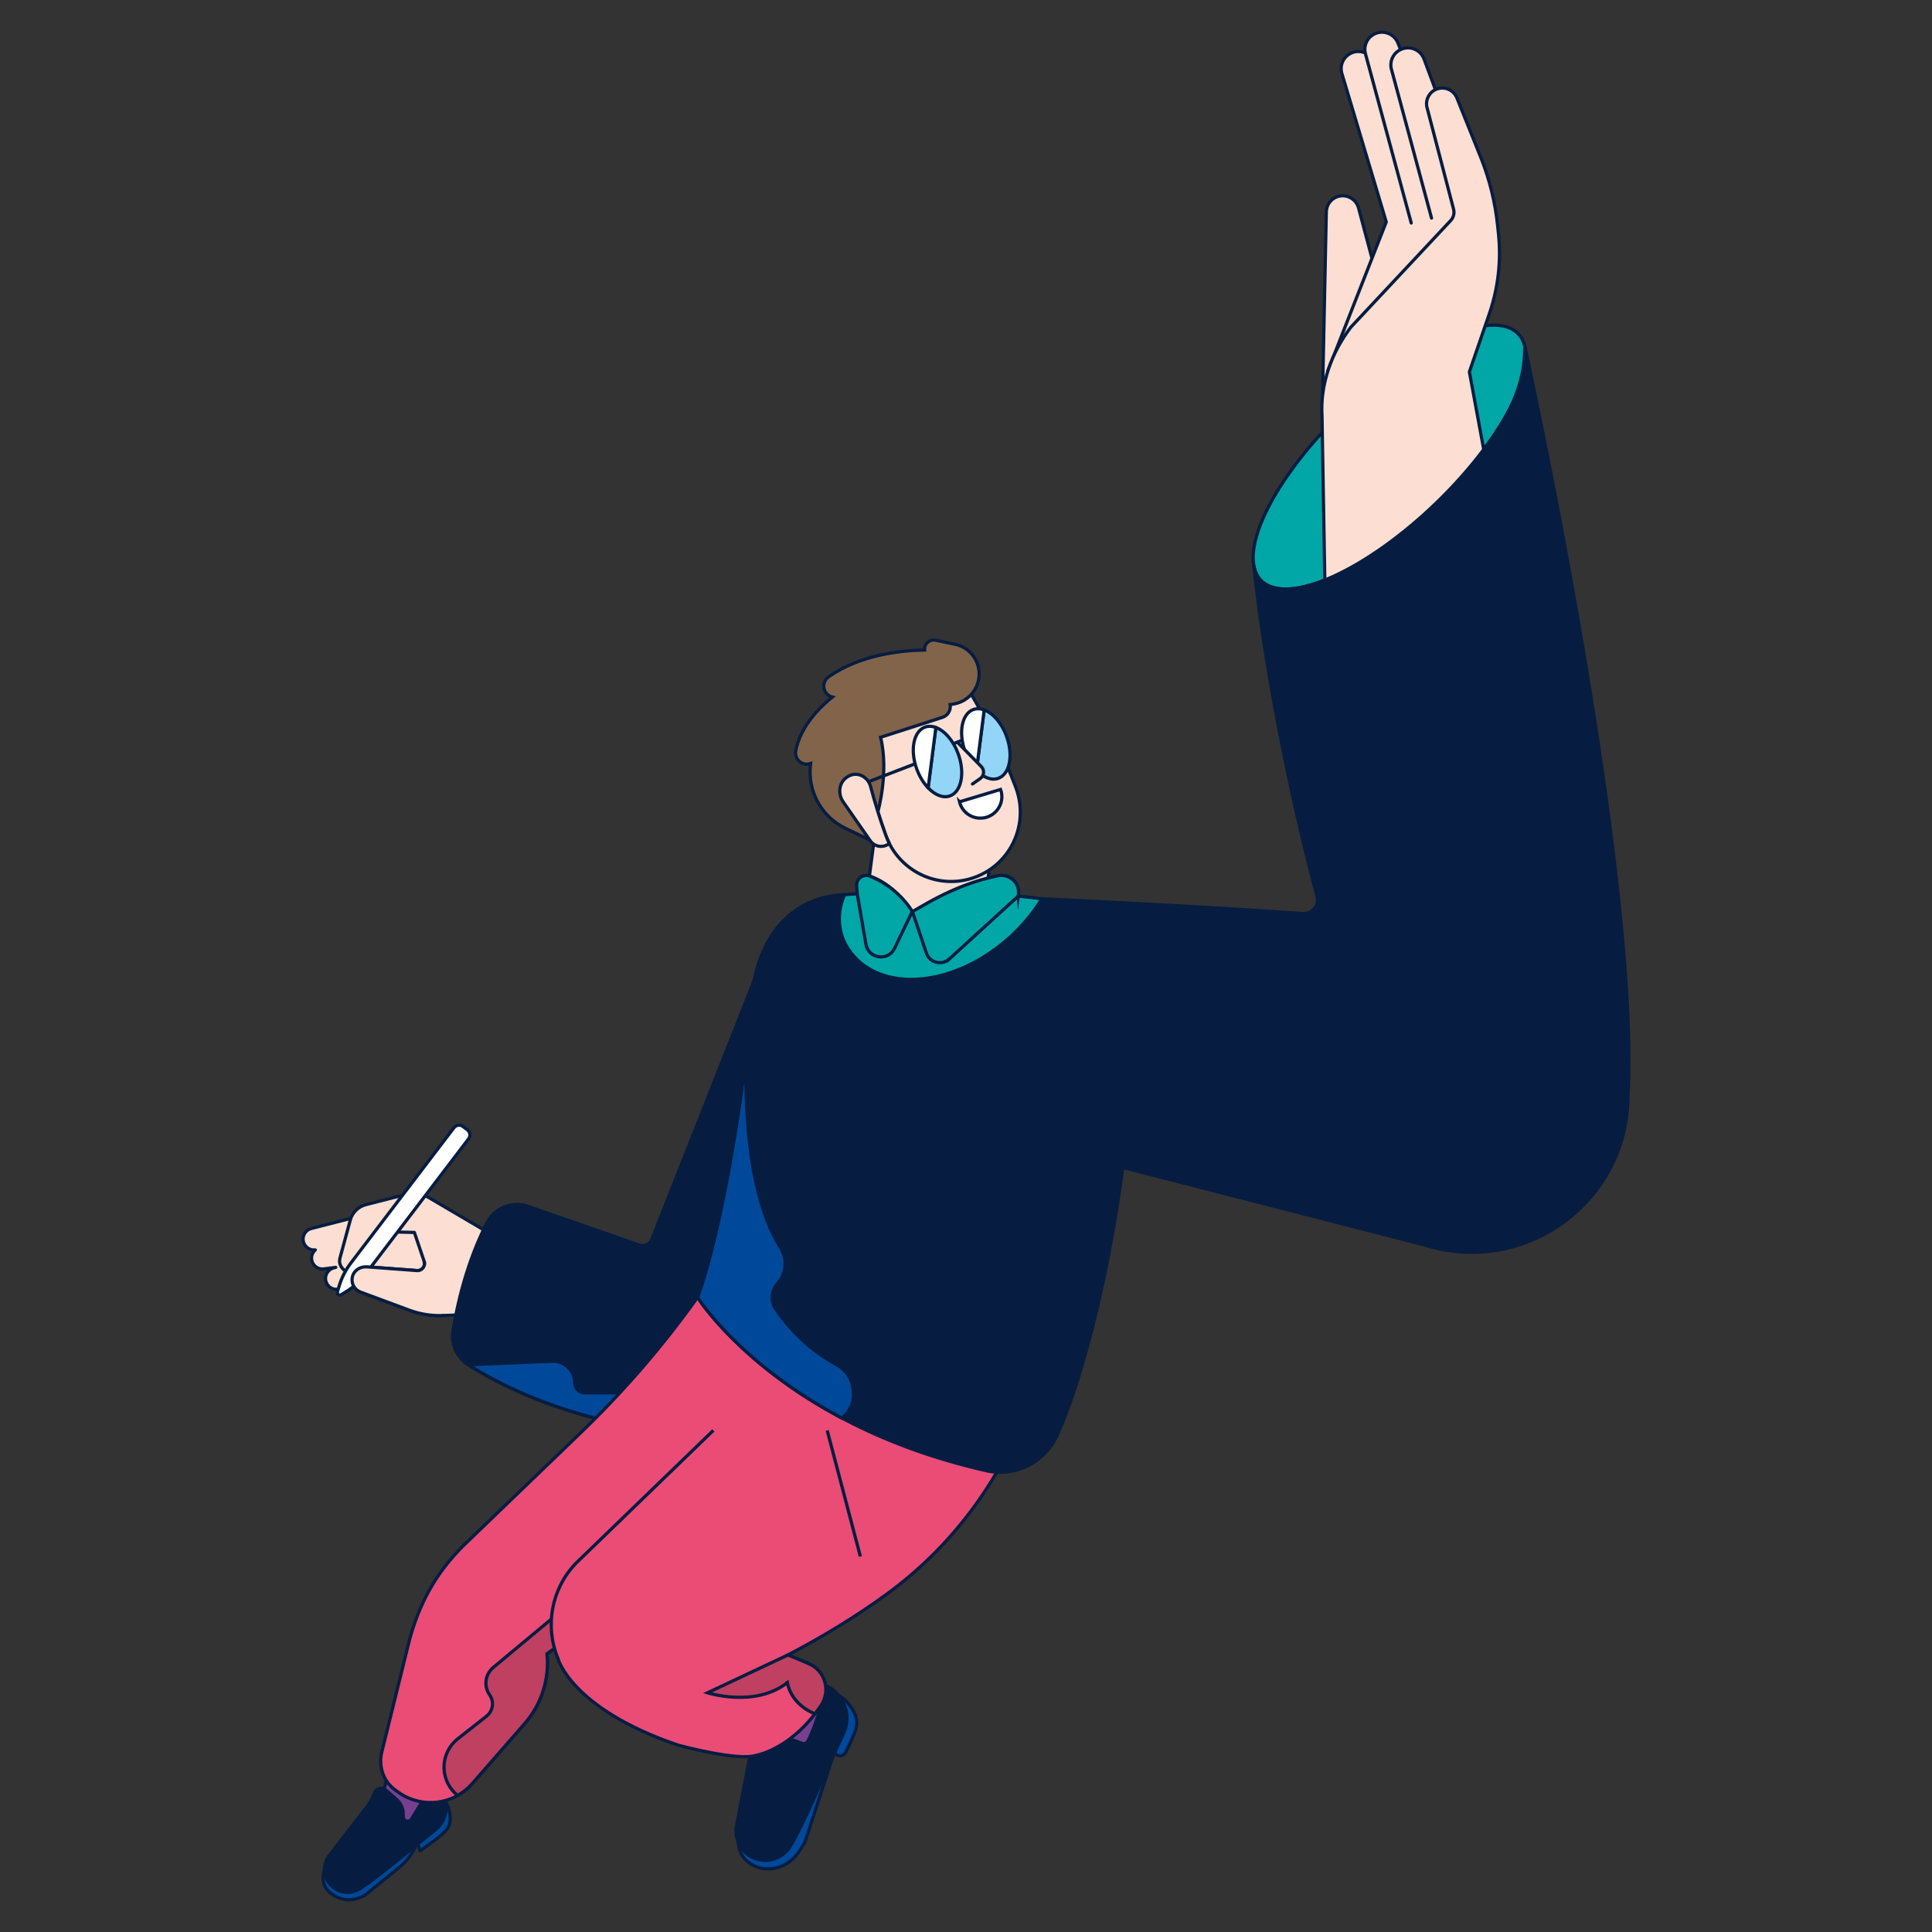 <?xml version="1.0" encoding="UTF-8"?> <svg xmlns="http://www.w3.org/2000/svg" id="Layer_1" viewBox="0 0 600 600"><rect x="0" y="0" width="600" height="600" fill="#333333" stroke="none"/><defs><style>.cls-1{fill:#bf4061;}.cls-1,.cls-2,.cls-3,.cls-4,.cls-5,.cls-6,.cls-7,.cls-8,.cls-9,.cls-10,.cls-11,.cls-12,.cls-13,.cls-14,.cls-15{stroke:#061d41;}.cls-1,.cls-3,.cls-5,.cls-6,.cls-9,.cls-10,.cls-11,.cls-12,.cls-13{stroke-miterlimit:10;}.cls-2,.cls-4,.cls-7,.cls-8,.cls-14,.cls-15{stroke-linejoin:round;}.cls-2,.cls-4,.cls-8,.cls-10,.cls-11,.cls-14{stroke-linecap:round;}.cls-2,.cls-11{fill:#004899;}.cls-3{fill:none;}.cls-4,.cls-12,.cls-15{fill:#061d41;}.cls-5{fill:#ea4c76;}.cls-6{fill:#82644a;}.cls-7{fill:#783f8f;}.cls-8{fill:#fcdfd2;}.cls-9,.cls-14{fill:#fff;}.cls-10{fill:#93d5f6;}.cls-13{fill:#00a7a6;}</style></defs><path class="cls-8" d="M136.02,392.03l-1.1-2.43-1.06-3.45-1.57-2.45-13.06-7.97-22.53,5.79c-1.92.47-3.02,2.48-2.4,4.35.5,1.51,1.99,2.47,3.57,2.3h.06c-.99.86-1.45,2.26-1,3.61.5,1.51,1.99,2.47,3.57,2.3l3.77-.49-.6.16c-1.92.47-3.02,2.48-2.4,4.35.5,1.51,1.99,2.47,3.57,2.3l34.42-4.47-3.23-3.88Z"></path><path class="cls-8" d="M158.81,386.99l-25.66-15.09c-2.12-1.25-4.64-1.6-7.02-.99l-12.51,3.21c-2.35.6-4.19,2.42-4.83,4.76l-3.19,11.74c-.57,1.95.64,3.97,2.63,4.39,1.6.34,3.22-.49,3.89-1.98l3.68-8.56c.52-1.21,1.73-1.99,3.05-1.96l9.84.24,3.04,8.99c.49,1.46-.66,2.95-2.2,2.84l-15.63-1.16c-2.09-.15-4.1,1.19-4.49,3.25-.38,2,.74,3.89,2.54,4.58l15.14,5.62c3.32,1.23,6.85,1.8,10.39,1.68l13.57-.48,10.81-9.17"></path><path class="cls-9" d="M107.49,401.14l-1.53.95c-.62.38-1.38-.2-1.17-.89l.51-1.72c.77-2.62,2.02-5.08,3.68-7.26l31.99-41.98c.68-.89,1.94-1.06,2.83-.38l1.33,1.01c.89.68,1.06,1.94.38,2.83l-31.99,41.98c-1.66,2.18-3.7,4.03-6.02,5.47Z"></path><path class="cls-8" d="M131.72,391.75c.49,1.46-.66,2.95-2.2,2.84l-15.63-1.16c-2.09-.15-4.1,1.19-4.49,3.25-.38,2,.74,3.89,2.54,4.58l15.14,5.62c3.32,1.23,6.85,1.8,10.39,1.68"></path><path class="cls-15" d="M151.13,379.87c-3.48,6.93-8.02,18.23-10.46,33.53-.65,4.11,1.26,8.19,4.76,10.43,12.08,7.72,43.34,23.84,91.2,21.76l34.43-136.49-36.31-5.99-32.34,81.8c-.6,1.52-2.3,2.3-3.85,1.76l-34.53-12.03c-5.01-1.75-10.52.5-12.9,5.24Z"></path><path class="cls-11" d="M181.57,432.55c-1.71,0-3.09-1.38-3.09-3.09,0-3.83-3.19-6.88-7.01-6.72l-26.03,1.09c7.09,4.53,20.79,11.95,40.56,16.89l14.94-8.17h-19.36Z"></path><path class="cls-11" d="M265.29,531.87c-1.67-3.49-4.78-6.02-8.53-6.93l-.3-.07-1.23,5.34.23.06c2.14.52,3.92,1.97,4.88,3.98.97,2.02.98,4.34.04,6.36-4.97,10.62-11.49,26.58-15.02,32.3-1.45,2.36-4.4,3.46-6.96,2.41-2.53-1.03-3.91-3.65-3.4-6.27l4.95-25.72-5.38-1.05-4.95,25.72c-.93,4.78-.37,9.54,5.6,11.86,1.3.5,8.45,2.23,13.29-5.37.46-.73.95-1.51,1.47-2.35l9.05-27.77.67.51c.98.75,2.4.42,2.94-.69.43-.9.87-1.81,1.3-2.73,1.65-3.51,3.03-6.08,1.34-9.59Z"></path><path class="cls-12" d="M234.03,539.44l-5.29,27.44c-.76,3.91,1.1,7.85,4.6,9.75h0c4.24,2.3,9.54.89,12.08-3.21,3.91-6.32,11.02-23.29,16.56-35.12,2.96-6.31-.6-13.82-7.38-15.46-.1-.02-.19-.05-.29-.07"></path><path class="cls-7" d="M239.7,540.7s4.12-1.76,9.14.65c.78.37,1.7.09,2.09-.68.87-1.7,2.37-5.12,4.07-11.07l-3.77-3.23-7.28.82-5.68,2.8"></path><path class="cls-2" d="M111.92,586.16c-1.84,1.16-4.32.98-5.78-.64-1.44-1.6-1.52-3.92-.25-5.59l12.18-15.77-3.42-2.58-12.18,15.77c-2.3,3.04-3.24,7.63-.13,10.27.83.71,5.18,4.47,11.2.79.41-.25,6.88-5.6,10.82-8.82,1.85-1.52,3.33-3.41,4.39-5.56.01-.02.02-.04.03-.06l.87-1.77c-5.38,4.07-14.21,11.76-17.72,13.98Z"></path><path class="cls-2" d="M136.21,556.99l-.19-.15-2.7,3.33.15.12c1.33,1.1,2.08,2.73,2.07,4.48-.01,1.76-.8,3.39-2.16,4.49-1.27,1.02-2.51,1.99-3.75,2.93l.83,2.62c2.72-1.97,4.9-3.55,5.12-3.73,2.37-1.91,4.22-3.24,4.24-6.29.02-3.03-1.3-5.88-3.62-7.81Z"></path><polyline class="cls-7" points="121.46 547.38 118.09 560.09 117.84 568.57 125.09 569.94 130.74 568.49 135.06 559.29 137.56 550.89"></polyline><path class="cls-15" d="M135.24,554.62c.11.09.21.18.32.26,4.14,3.49,3.94,9.91-.27,13.31-7.96,6.42-18.66,15.3-23.58,18.4-3.19,2.01-7.39,1.18-9.59-1.89h0c-1.81-2.54-1.77-5.96.11-8.45l11.85-15.34c.92-1.22,1.64-2.56,2.16-3.99l.03-.07c.53-1.48,2.38-1.96,3.56-.93l3.36,2.94c1.29,1.13,2.03,2.76,2.04,4.47v.93c.01,1.33,1.72,1.86,2.48.77l5.82-9.48,1.72-.95Z"></path><path class="cls-5" d="M221.25,476.86c12.38-9.56,55.85-13.67,69.45-38.14l-74.07-35.83h0c-10.78,15.12-22.94,29.21-36.32,42.09l-35.8,34.45c-2.46,2.37-4.72,4.92-6.76,7.63-5.25,6.96-8.81,15.04-10.9,23.5l-8.29,33.58c-1.06,4.31.43,8.91,3.96,11.59.49.37,1.02.75,1.59,1.14,7.19,4.83,16.86,3.58,22.56-2.94l16.28-18.64c5.21-5.96,7.72-13.81,6.93-21.69h0s51.36-36.74,51.36-36.74Z"></path><path class="cls-1" d="M153.18,517.87c-2.53,2.11-3.02,5.8-1.12,8.49h0c1.49,2.11,1.07,5.01-.96,6.61l-8.9,7c-2.82,2.22-4.41,5.64-4.3,9.22.11,3.39,1.72,6.4,4.2,8.4,1.68-.94,3.23-2.16,4.56-3.68l16.28-18.64c5.21-5.96,7.72-13.81,6.93-21.69l14.61-10.45-13.27-.29-18.04,15.02Z"></path><path class="cls-5" d="M221.54,444.22l-42.6,41.18c-7.75,7.98-9.77,19.64-5.69,29.58h-.02s4.01,15.64,37.35,26.99c0,0,18.64,5.08,24.27,3.16,0,0,10.95-1.79,20.15-15.53,3.07-4.59,1.2-10.85-3.9-12.98l-6.4-2.66c10.25-5.37,20.83-11.68,30.76-18.94,19.63-14.34,34.58-34.16,43.22-56.88l.16-7.38"></path><polyline class="cls-8" points="272.6 252.14 266.62 298.08 305.19 289.11 309.93 243.3"></polyline><path class="cls-15" d="M323.55,279.13c-3.11,9.8-19.05,17.32-31.63,17.04-13.06-.29-27.45-7.86-29.62-18.33-17.84.67-27.6,14.95-28.87,32.68-1.89,26.5-9.37,72.47-16.8,92.36,0,0,24.41,39.1,89.76,53.88,8.95,2.02,18.1-2.61,21.89-10.96,9.36-20.62,20.54-66.82,23.02-111.14l8.32-52.57s-14.7-1.17-36.06-2.97Z"></path><path class="cls-13" d="M463.96,100.98c-15.06-.11-41.78,18.14-59.69,40.77-9.82,12.41-14.94,23.54-15.09,31.1,0,.38,0,.74.01,1.1.05.52.11,1.04.16,1.56.77,4.63,3.98,7.38,9.75,7.42,15.06.11,41.78-18.14,59.69-40.77,9.59-12.11,14.7-23.02,15.08-30.56.33-6.55-2.91-10.57-9.91-10.62Z"></path><path class="cls-8" d="M415.02,61.19h0c-1.84.77-3.06,2.55-3.12,4.55l-1.24,60.19,19.25-3.23,2.67-18.12-10.67-40c-.8-2.99-4.05-4.58-6.9-3.38Z"></path><path class="cls-8" d="M412.32,115.31l18.19-46.38-13.8-46.17c-.68-2.41.41-4.96,2.62-6.14h0c2.74-1.46,6.14-.28,7.38,2.56l12.74,33.49,15.1,8.43.8,18.71-5.01,23.04-19.56,15.45-18.46-3Z"></path><path class="cls-8" d="M447.94,47.23l-13.8-33.87c-1.14-2.89-4.5-4.18-7.29-2.82h0c-2.25,1.1-3.42,3.62-2.83,6.04l14.25,52.67"></path><path class="cls-8" d="M455.02,52.7l-12.72-34.23c-1-2.94-4.29-4.4-7.14-3.17h0c-2.3.99-3.6,3.44-3.12,5.9l12.54,46.53"></path><path class="cls-8" d="M456.33,115.49l6.1-17.77c2.82-8.06,3.82-16.65,2.93-25.15l-.28-2.64c-.74-7.04-2.43-13.95-5.01-20.54l-7.6-18.94c-.99-2.52-3.84-3.76-6.36-2.76-2.19.87-3.45,3.18-2.99,5.49l8.3,31.79c.33,1.25-.01,2.58-.89,3.52l-31.01,33.12c-5.95,7.8-9.57,17.67-8.96,27.6l2.55,148.92,35.24,3.85,24.54-.22,6.41-41.96-22.97-124.32Z"></path><path class="cls-4" d="M324.62,356.38l117.74,30.24c31.54,9.98,63.08-13.74,63.21-45.96h.02c3.43-63.87-25.66-203.87-32.07-233.2.18,12.36-5.14,22.59-14.72,34.7-17.91,22.63-44.63,40.89-59.69,40.77-5.77-.04-8.98-2.79-9.75-7.42,3.88,37.17,13.79,81.53,19.65,102.79.78,2.84-1.47,5.6-4.41,5.4-38.23-2.65-81.04-4.57-81.04-4.57l1.07,77.25Z"></path><path class="cls-8" d="M315.48,244.61c-3.8-10.14-8.54-19.95-14.04-29.36-19.63,7.24-15.09,5.57-34.71,12.81,1.93,10.72,4.7,21.27,8.39,31.44,4.08,11.24,16.48,17.06,27.69,12.92h0c11.22-4.14,16.86-16.62,12.67-27.81Z"></path><path class="cls-1" d="M251.1,516.62l-6.4-2.66h0l-24.97,11.75s14.79,4.74,24.78-3.16h0c.84,4.3,3.95,7.61,7.94,9.43.2.09.4.2.59.33.65-.84,1.29-1.71,1.93-2.66,3.09-4.61,1.25-10.89-3.87-13.02Z"></path><path class="cls-11" d="M264.94,431.68l-.13-.91c-.44-3-2.33-5.53-5-6.96-9.58-5.17-15.73-12.6-18.9-17.26-1.66-2.44-1.41-5.71.55-7.91,2.8-3.15,3.12-7.75.86-11.31-12.85-20.23-10.5-60.23-10.5-60.23h0c-3.07,26.18-9.15,59.61-15.19,75.8,0,0,12.85,20.55,44.8,37.48,2.48-1.92,4.05-5.05,3.52-8.69Z"></path><line class="cls-5" x1="256.89" y1="444.23" x2="267.2" y2="483.38"></line><path class="cls-13" d="M316.21,278.3l.07-.54c.47-3.65-2.88-6.63-6.46-5.77-5.98,1.43-10.86,3.23-14.76,5-4.6,2.1-7.82,4.18-9.78,5.62-1.21.89-2.92.46-3.6-.89-.67-1.33-4.32-7.18-11.83-9.74l-.73,5.4c-4.11.24-6.82.46-6.82.46,0,0-.07.14-.18.41-2.15,5.06-1.96,10.93.83,15.66,3.63,6.14,10.34,10.04,19.3,10.24,15.42.34,32.41-10.36,41.3-25.03-2.47-.32-4.91-.59-7.34-.83Z"></path><path class="cls-13" d="M283.33,283.02l-5.51,11.48c-1.99,4.14-8.12,3.29-8.9-1.24l-2.65-15.4-.23-2.72c-.18-2.09,1.78-3.71,3.8-3.15h0s8.18,2.67,13.48,11.03Z"></path><path class="cls-13" d="M294.81,297.83l21.4-19.53.07-.54c.47-3.65-2.85-6.5-6.46-5.77-14.68,2.95-25.84,11.18-26.49,11.03l4.35,12.96c1.01,3.01,4.78,3.99,7.13,1.85Z"></path><path class="cls-10" d="M312.61,228.68c-1.51-4.15-4.24-7.21-6.97-8.22l-2.4,18.75c2.14,2.23,4.66,3.28,6.8,2.5,3.56-1.29,4.71-7.13,2.56-13.03Z"></path><path class="cls-14" d="M302.28,220.35c-3.56,1.29-4.71,7.13-2.56,13.03.86,2.35,2.11,4.35,3.53,5.84l2.4-18.75c-1.15-.43-2.31-.5-3.36-.11Z"></path><path class="cls-8" d="M297.38,230.57l7.41,7.54c1.02,1.08.85,2.81-.37,3.67l-2.41,1.7"></path><path class="cls-6" d="M296.58,200.09l-6-1.27c-1.53-.32-3.04.64-3.38,2.17-.07.3-.07.6-.04.89-6.89.1-19.93,1.31-29.85,8.34-1.58,1.12-1.95,3.31-.83,4.89.5.71,1.22,1.17,2,1.37-4.07,3.29-9.89,9.15-11.36,16.67-.37,1.9.87,3.74,2.77,4.11.2.04.4.06.6.06.44,0,.86-.07,1.26-.21-.06.51-.13,1.03-.15,1.55,0,.11,0,.22-.01.33-.3,7.73,4.01,14.91,10.99,18.26l8.96,4.31-2.99-9.93,4.07.51s3.52-12.29.85-23.16l19.22-6.2c1.67-.54,2.69-2.23,2.38-3.96,0,0,.58-.07,1.44-.25,4.39-.88,7.56-4.75,7.57-9.23.01-4.47-3.11-8.33-7.48-9.26Z"></path><path class="cls-10" d="M297.6,234.14c-1.51-4.15-4.24-7.21-6.97-8.22l-2.4,18.75c2.14,2.23,4.66,3.28,6.8,2.5,3.56-1.29,4.71-7.13,2.56-13.03Z"></path><path class="cls-14" d="M287.27,225.81c-3.56,1.29-4.71,7.13-2.56,13.03.86,2.35,2.11,4.35,3.53,5.84l2.4-18.75c-1.15-.43-2.31-.5-3.36-.11Z"></path><line class="cls-3" x1="269.72" y1="242.77" x2="284.2" y2="237.2"></line><line class="cls-3" x1="296.09" y1="230.97" x2="298.91" y2="229.83"></line><path class="cls-8" d="M264.33,240.69c-.64.22-1.26.57-1.82,1.06-2.07,1.81-2.23,5-.66,7.26l8.4,12.08c1.33,1.92,4.04,2.37,5.94.85h0c-.4-.79-.76-1.6-1.07-2.44-1.82-5.02-3.39-10.13-4.77-15.3-.7-2.63-3.45-4.39-6.02-3.51Z"></path><path class="cls-9" d="M297.98,249c.69,2.83,3.14,4.89,6.06,5.07h0c4.79.3,8.32-4.4,6.7-8.9l-12.75,3.84Z"></path></svg> 